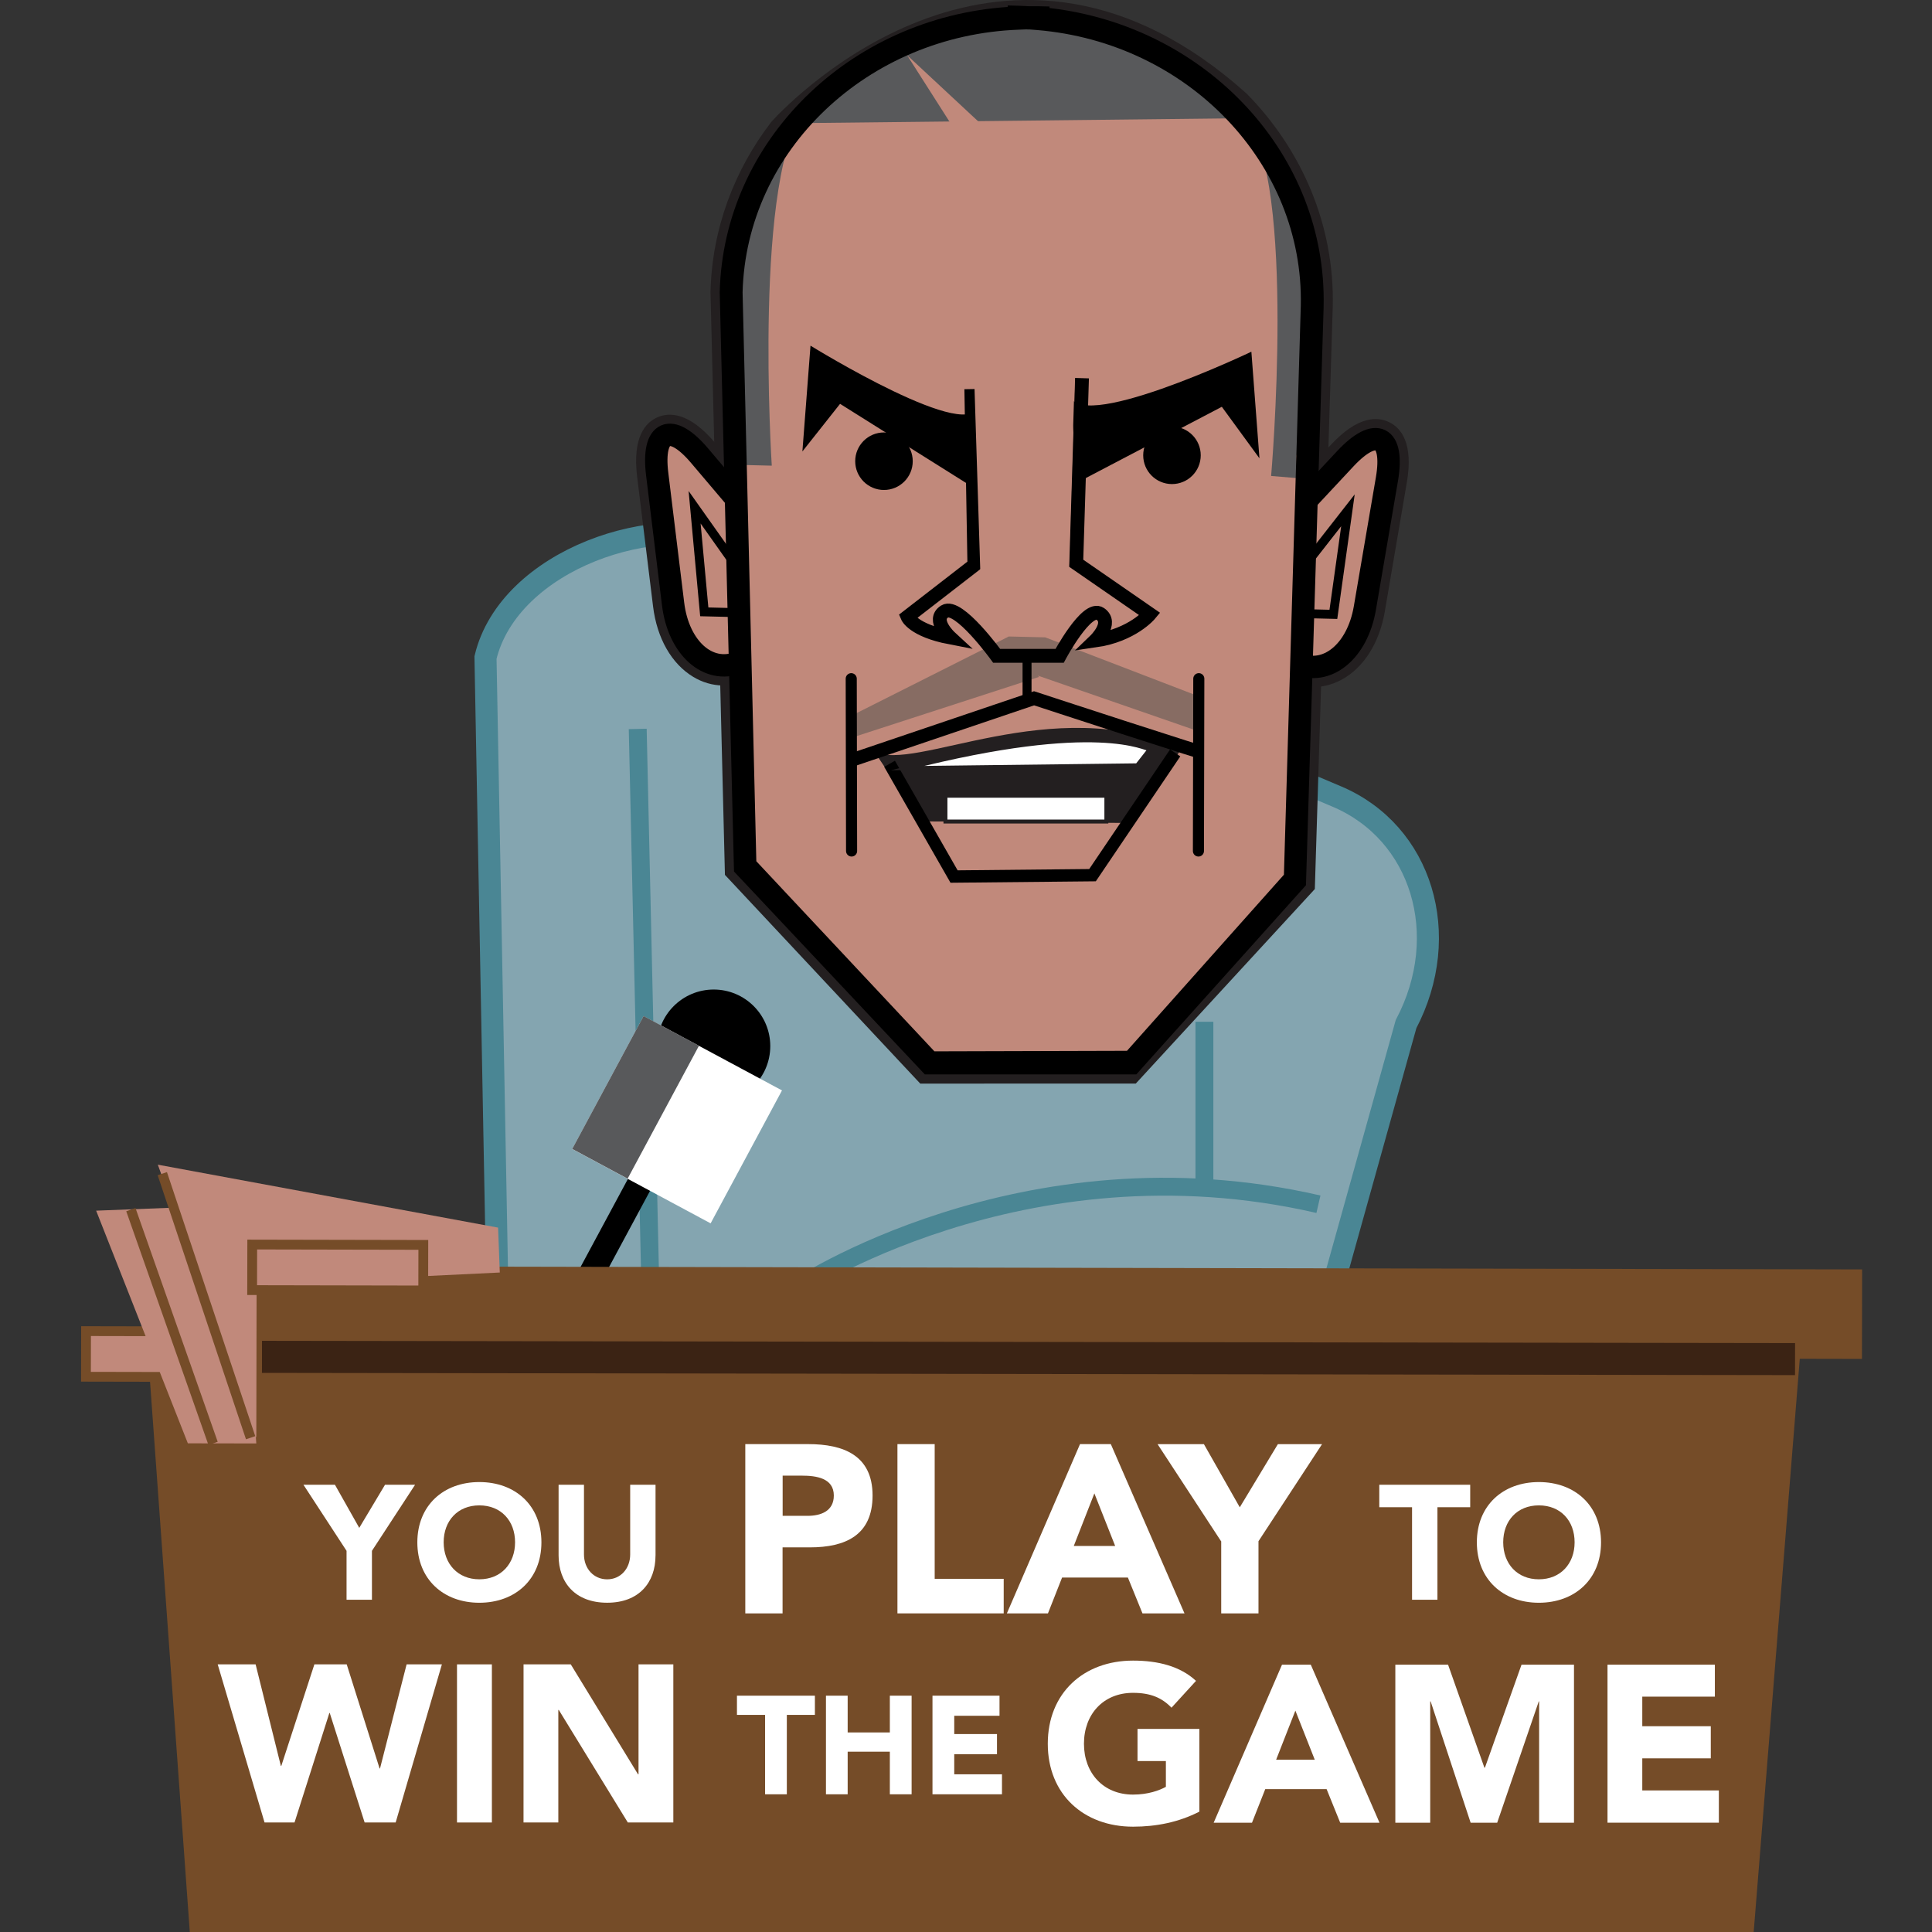<?xml version="1.0" encoding="utf-8"?>
<!-- Generator: Adobe Illustrator 16.0.0, SVG Export Plug-In . SVG Version: 6.00 Build 0)  -->
<!DOCTYPE svg PUBLIC "-//W3C//DTD SVG 1.1//EN" "http://www.w3.org/Graphics/SVG/1.1/DTD/svg11.dtd">
<svg version="1.1" id="Layer_1" xmlns="http://www.w3.org/2000/svg" xmlns:xlink="http://www.w3.org/1999/xlink" x="0px" y="0px"
	 width="72px" height="72px" viewBox="0 0 72 72" enable-background="new 0 0 72 72" xml:space="preserve">
<rect x="0" y="0" width="72" height="72" fill="#333333" stroke="none"/>
<path fill="#84A5B0" stroke="#4A8694" stroke-width="0.822" stroke-miterlimit="10" d="M18.605,51.84l-0.512-27.336
	c0.878-3.649,6.418-5.535,9.586-4.193l22.142,9.374c3.168,1.342,4.326,5.158,2.578,8.481L48.37,52.598"/>
<path fill="none" stroke="#4A8694" stroke-width="0.667" stroke-miterlimit="10" d="M29.583,48.064c0,0,8.5-5.735,19.551-3.186"/>
<line fill="none" stroke="#4A8694" stroke-width="0.667" stroke-miterlimit="10" x1="44.885" y1="38.079" x2="44.885" y2="44.241"/>
<polygon fill="#754C28" points="65.355,72 7.073,72 5.497,50.182 67.109,50.189 "/>
<line fill="none" stroke="#4A8694" stroke-width="0.667" stroke-miterlimit="10" x1="23.766" y1="27.166" x2="24.27" y2="49.448"/>
<line fill="none" stroke="#000000" stroke-width="0.413" stroke-linecap="round" stroke-miterlimit="10" x1="45.119" y1="29.699" x2="45.119" y2="23.03"/>
<path fill="#231F20" d="M46.451,3.481c-8.91-7.98-16.852,0.133-17.69,1.041c-1.387,1.795-2.227,3.99-2.283,6.364l0.538,21.718
	l7.279,7.779l8.033-0.002L49,33.132l0.666-21.653l0.002-0.045C49.74,8.389,48.512,5.573,46.451,3.481z M47.514,32.458l-5.664,6.354
	l-6.858,0.018l-6.471-6.859l-0.506-21.078c0.138-5.098,4.514-9.242,9.972-9.439l0.264-0.01l0.054,0.002h0.059l0.26,0.021
	c5.449,0.457,9.623,4.81,9.514,9.912L47.514,32.458z"/>
<g>
	<path fill="#C1897B" d="M46.58,20.905l3.564-3.818c1.129-1.206,1.82-0.862,1.543,0.767l-0.822,4.805
		c-0.277,1.626-1.42,2.557-2.543,2.065c-1.119-0.493-2.037-0.893-2.037-0.893"/>
	<path fill="#231F20" d="M48.881,25.604c-0.289-0.006-0.578-0.071-0.857-0.194l-2.039-0.893l0.604-1.375l2.039,0.894
		c0.223,0.099,0.434,0.09,0.648-0.023c0.406-0.22,0.73-0.786,0.852-1.482l0.822-4.804c0.027-0.172,0.041-0.31,0.045-0.417
		c-0.082,0.068-0.184,0.164-0.301,0.291l-3.562,3.815l-1.096-1.023l3.562-3.816c1.012-1.088,1.744-1.057,2.178-0.841
		c0.438,0.215,0.904,0.78,0.652,2.245l-0.82,4.805c-0.199,1.175-0.791,2.104-1.621,2.55C49.635,25.522,49.258,25.614,48.881,25.604z
		"/>
</g>
<g>
	<path fill="#C1897B" d="M29.446,20.961l-3.377-3.982c-1.069-1.26-1.779-0.948-1.577,0.691l0.592,4.837
		c0.201,1.64,1.3,2.623,2.441,2.185c1.142-0.438,2.078-0.794,2.078-0.794"/>
	<path fill="#231F20" d="M26.927,25.546c-0.377-0.007-0.751-0.115-1.092-0.321c-0.807-0.486-1.353-1.44-1.497-2.625l-0.594-4.838
		c-0.18-1.476,0.312-2.017,0.757-2.211c0.446-0.195,1.178-0.189,2.14,0.942l3.376,3.981l-1.145,0.971l-3.377-3.979
		c-0.113-0.134-0.209-0.233-0.288-0.307c0,0.109,0.006,0.246,0.027,0.419l0.593,4.838c0.086,0.698,0.385,1.281,0.78,1.521
		c0.208,0.124,0.419,0.141,0.648,0.054l2.077-0.796l0.537,1.401l-2.077,0.796C27.507,25.503,27.216,25.554,26.927,25.546z"/>
</g>
<path fill="#C1897B" d="M38.686,0.689V0.664c-0.123-0.002-0.242-0.001-0.363,0c-0.12-0.006-0.239-0.014-0.362-0.018l-0.002,0.023
	c-5.849,0.213-10.582,4.66-10.712,10.235l0.522,21.382l6.874,7.321L42.17,39.6l6.088-6.805L48.9,11.418
	C49.033,5.845,44.518,1.178,38.686,0.689z"/>
<g>
	<path fill="#C1897B" d="M46.58,20.905l3.564-3.818c1.129-1.206,1.82-0.862,1.543,0.767l-0.822,4.805
		c-0.277,1.626-1.42,2.557-2.543,2.065c-1.119-0.493-2.037-0.893-2.037-0.893"/>
	<path fill="none" stroke="#000000" stroke-width="0.834" stroke-miterlimit="10" d="M46.58,20.905l3.564-3.818
		c1.129-1.206,1.82-0.862,1.543,0.767l-0.822,4.805c-0.277,1.626-1.42,2.557-2.543,2.065c-1.119-0.493-2.037-0.893-2.037-0.893"/>
</g>
<polyline fill="none" stroke="#000000" stroke-width="0.334" stroke-miterlimit="10" points="48.547,21.175 50.234,19.017 
	49.691,22.895 48.396,22.863 "/>
<g>
	<path fill="#C1897B" d="M29.446,20.961l-3.377-3.982c-1.069-1.26-1.779-0.948-1.577,0.691l0.592,4.837
		c0.201,1.64,1.3,2.623,2.441,2.185c1.142-0.438,2.078-0.794,2.078-0.794"/>
	<path fill="none" stroke="#000000" stroke-width="0.834" stroke-miterlimit="10" d="M29.446,20.961l-3.377-3.982
		c-1.069-1.26-1.779-0.948-1.577,0.691l0.592,4.837c0.201,1.64,1.3,2.623,2.441,2.185c1.142-0.438,2.078-0.794,2.078-0.794"/>
</g>
<path fill="#C1897B" d="M38.686,0.689V0.664c-0.123-0.002-0.242-0.001-0.363,0c-0.12-0.006-0.239-0.014-0.362-0.018l-0.002,0.023
	c-5.849,0.213-10.582,4.66-10.712,10.235l0.522,21.382l6.874,7.321L42.17,39.6l6.088-6.805L48.9,11.418
	C49.033,5.845,44.518,1.178,38.686,0.689z"/>
<polyline fill="none" stroke="#000000" stroke-width="0.334" stroke-miterlimit="10" points="27.467,21.138 25.886,18.903 
	26.246,22.802 27.542,22.833 "/>
<path fill="#231F20" d="M32.574,27.996c1.468,0.826,6.643-2.243,11.458-0.086l-2.004,2.759l-7.699-0.059L32.574,27.996z"/>
<polyline fill="none" stroke="#000000" stroke-width="0.46" stroke-miterlimit="10" points="33.152,28.464 35.555,32.666 
	40.715,32.615 43.795,28.059 "/>
<path fill="#58595B" d="M27.495,17.323l1.267,0.031c0,0-0.716-11.045,1.298-13.344c0,0-4.224,3.068-2.487,12.494"/>
<path fill="#58595B" d="M48.348,17.819l-0.977-0.081c0,0,0.953-10.947-0.951-13.339c0,0,4.072,3.266,1.891,12.6"/>
<circle cx="32.943" cy="17.188" r="1.072"/>
<circle cx="43.676" cy="16.968" r="1.072"/>
<path d="M36.658,18.41l-5.351-3.36l-1.404,1.774l0.302-3.942c0,0,6.162,3.808,6.257,2.146"/>
<path d="M40.184,17.963l5.35-2.803l1.402,1.92l-0.301-3.973c0,0-6.684,3.19-6.779,1.52"/>
<path fill="none" stroke="#000000" stroke-width="0.167" stroke-miterlimit="10" d="M39.805,16.84"/>
<line fill="none" stroke="#C1897B" stroke-width="0.335" stroke-linecap="round" stroke-miterlimit="10" x1="34.633" y1="1.93" x2="38.155" y2="3.517"/>
<polygon fill="#876C63" points="31.542,26.767 37.594,23.72 38.953,23.752 45.271,26.179 45.336,27.487 38.68,25.179 38.723,25.226 
	31.64,27.524 "/>
<path fill="none" stroke="#000000" stroke-width="0.5" stroke-miterlimit="10" d="M45.271,28.182
	c-0.168-0.004-6.734-2.159-6.734-2.159l-6.783,2.297"/>
<path fill="#FFFFFF" stroke="#231F20" stroke-width="0.147" stroke-miterlimit="10" d="M42.852,27.919
	c-0.154,0.019-1.896-1.11-9.035,0.706l8.562-0.104L42.852,27.919z"/>
<line fill="none" stroke="#000000" stroke-width="0.413" stroke-linecap="round" stroke-miterlimit="10" x1="31.723" y1="25.293" x2="31.736" y2="31.714"/>
<line fill="none" stroke="#000000" stroke-width="0.334" stroke-linecap="round" stroke-miterlimit="10" x1="38.275" y1="24.494" x2="38.275" y2="26.024"/>
<path fill="#58595B" d="M29.397,4.593l17.291-0.192C46.689,4.401,38.586-3.894,29.397,4.593z"/>
<path d="M42.348,40.039h-7.883l-7.111-7.56l-0.532-21.583c0.133-5.631,4.813-10.233,10.73-10.637l0.004-0.055l0.419,0.011
	c0.098,0.002,0.193,0.007,0.292,0.013l0.066,0.004h0.066c0.1-0.001,0.197-0.002,0.295,0l0.418,0.01v0.057
	c5.891,0.683,10.35,5.503,10.215,11.132v0.035l-0.658,21.525L42.348,40.039z M34.823,39.18L42,39.16l5.848-6.562l0.629-21.208
	c0.115-5.287-4.197-9.798-9.826-10.27l-0.277-0.022l-0.059,0.001l-0.063-0.004l-0.275,0.011c-5.647,0.204-10.168,4.503-10.303,9.792
	l0.512,21.198L34.823,39.18z"/>
<polyline fill="#C1897B" points="35.585,4.848 33.806,2.058 36.736,4.785 "/>
<path fill="none" stroke="#000000" stroke-width="0.516" stroke-miterlimit="10" d="M36.198,14.5l0.114,6.556l-2.492,1.93
	c0,0,0.212,0.505,1.587,0.77c0,0-0.71-0.655-0.199-0.97c0.509-0.316,1.935,1.655,1.935,1.655h2.346c0,0,1.016-1.904,1.512-1.566
	c0.496,0.341-0.184,0.995-0.184,0.995c1.389-0.2,2.035-0.983,2.035-0.983l-2.744-1.896l0.215-6.898"/>
<polygon fill="#C1897B" points="40.236,8.173 36.118,8.173 36.543,21.603 39.816,21.549 "/>
<rect x="35.234" y="29.655" fill="#FFFFFF" stroke="#231F20" stroke-width="0.147" stroke-miterlimit="10" width="5.997" height="0.961"/>
<rect x="44.521" y="23.539" fill="#C1897B" width="2.846" height="8.105"/>
<line fill="none" stroke="#000000" stroke-width="0.413" stroke-linecap="round" stroke-miterlimit="10" x1="44.676" y1="25.293" x2="44.662" y2="31.714"/>
<g>
	<rect x="23.027" y="41.248" transform="matrix(-0.881 -0.474 0.474 -0.881 22.981 95.313)" width="0.936" height="7.029"/>
	<circle cx="26.598" cy="38.985" r="2.108"/>
	
		<rect x="22.332" y="38.914" transform="matrix(-0.881 -0.473 0.473 -0.881 27.751 90.437)" fill="#FFFFFF" width="5.855" height="5.623"/>
	
		<rect x="22.543" y="38.081" transform="matrix(-0.881 -0.473 0.473 -0.881 25.237 88.138)" fill="#58595B" width="2.343" height="5.623"/>
</g>
<rect x="8.289" y="47.264" transform="matrix(-1 -0.002 0.002 -1 77.584 97.923)" fill="#754C28" width="61.082" height="3.335"/>
<line fill="none" stroke="#3B2314" stroke-width="1.194" stroke-miterlimit="10" x1="66.896" y1="50.65" x2="4.843" y2="50.559"/>
<rect x="3.182" y="49.616" transform="matrix(-1 -0.002 0.002 -1 12.662 100.942)" fill="#C1897B" stroke="#754C28" stroke-width="0.365" stroke-miterlimit="10" width="6.376" height="1.7"/>
<polygon fill="#C1897B" points="8.29,44.48 11.903,45.084 11.894,47.843 8.281,47.837 "/>
<g>
	<path fill="#FFFFFF" d="M12.915,57.795l-1.607-2.463h1.174l0.906,1.607l0.961-1.607h1.12l-1.608,2.463v1.823h-0.946L12.915,57.795
		L12.915,57.795z"/>
	<path fill="#FFFFFF" d="M17.863,55.232c1.342,0,2.314,0.872,2.314,2.248s-0.973,2.25-2.314,2.25c-1.335,0-2.31-0.874-2.31-2.25
		S16.528,55.232,17.863,55.232z M17.863,58.856c0.807,0,1.332-0.581,1.332-1.379c0-0.802-0.523-1.376-1.332-1.376
		c-0.804,0-1.329,0.574-1.329,1.376C16.534,58.275,17.06,58.856,17.863,58.856z"/>
	<path fill="#FFFFFF" d="M24.429,57.967c0,1.013-0.617,1.762-1.801,1.762c-1.19,0-1.811-0.749-1.811-1.762v-2.635h0.946v2.598
		c0,0.528,0.363,0.927,0.865,0.927c0.498,0,0.857-0.398,0.857-0.927v-2.598h0.945v2.635H24.429z"/>
	<path fill="#FFFFFF" d="M27.779,53.818h2.341c1.312,0,2.398,0.418,2.398,1.916c0,1.479-1.009,1.932-2.338,1.932h-1.016v2.461
		h-1.389v-6.309H27.779z M29.167,56.491h0.926c0.493,0,0.981-0.171,0.981-0.757c0-0.653-0.659-0.741-1.192-0.741h-0.715V56.491z"/>
	<path fill="#FFFFFF" d="M33.445,53.818h1.388v5.02h2.572v1.288h-3.96V53.818z"/>
	<path fill="#FFFFFF" d="M40.249,53.818h1.148l2.746,6.309h-1.566l-0.544-1.337h-2.452l-0.527,1.337h-1.531L40.249,53.818z
		 M40.784,55.654l-0.767,1.959h1.542L40.784,55.654z"/>
	<path fill="#FFFFFF" d="M45.505,57.437l-2.366-3.618h1.727l1.337,2.354l1.42-2.354h1.646L46.9,57.437v2.69h-1.389v-2.69H45.505z"/>
	<path fill="#FFFFFF" d="M52.623,56.169h-1.221v-0.837h3.388v0.837h-1.221v3.449h-0.946V56.169z"/>
	<path fill="#FFFFFF" d="M57.348,55.232c1.34,0,2.318,0.872,2.318,2.248s-0.979,2.25-2.318,2.25c-1.335,0-2.31-0.874-2.31-2.25
		S56.013,55.232,57.348,55.232z M57.348,58.856c0.809,0,1.333-0.581,1.333-1.379c0-0.802-0.521-1.376-1.333-1.376
		c-0.806,0-1.328,0.574-1.328,1.376C56.02,58.275,56.542,58.856,57.348,58.856z"/>
	<path fill="#FFFFFF" d="M8.113,62.026h1.413l0.94,3.782h0.018l1.232-3.782h1.205l1.225,3.879h0.016l0.991-3.879h1.315l-1.723,5.893
		h-1.156l-1.3-4.08h-0.015l-1.298,4.08H9.859L8.113,62.026z"/>
	<path fill="#FFFFFF" d="M17.031,62.026h1.3v5.893h-1.3V62.026z"/>
	<path fill="#FFFFFF" d="M19.511,62.026h1.76l2.505,4.095h0.02v-4.095h1.297v5.893h-1.696l-2.573-4.195h-0.017v4.195H19.51
		L19.511,62.026L19.511,62.026z"/>
	<path fill="#FFFFFF" d="M28.512,63.909h-1.048v-0.716h2.905v0.716h-1.046v2.959h-0.81v-2.959H28.512z"/>
	<path fill="#FFFFFF" d="M30.781,63.193h0.809v1.37h1.572v-1.37h0.811v3.675h-0.811V65.28h-1.572v1.588h-0.809V63.193z"/>
	<path fill="#FFFFFF" d="M34.75,63.193h2.499v0.748h-1.687v0.682h1.593v0.751h-1.593v0.748h1.779v0.746h-2.59V63.193L34.75,63.193z"
		/>
	<path fill="#FFFFFF" d="M44.699,67.513c-0.768,0.395-1.605,0.562-2.473,0.562c-1.84,0-3.178-1.205-3.178-3.09
		c0-1.892,1.338-3.099,3.178-3.099c0.934,0,1.756,0.209,2.346,0.755l-0.914,1c-0.35-0.365-0.773-0.554-1.434-0.554
		c-1.105,0-1.828,0.797-1.828,1.898c0,1.094,0.723,1.894,1.828,1.894c0.568,0,0.984-0.157,1.225-0.289v-0.96h-1.057v-1.198h2.305
		v3.08H44.699z"/>
	<path fill="#FFFFFF" d="M47.777,62.037h1.072l2.561,5.89h-1.465l-0.506-1.251h-2.287l-0.494,1.251H45.23L47.777,62.037z
		 M48.275,63.75l-0.717,1.829h1.439L48.275,63.75z"/>
	<path fill="#FFFFFF" d="M52,62.037h1.965l1.355,3.841h0.018l1.365-3.841h1.955v5.89h-1.299v-4.52h-0.014l-1.549,4.52h-0.99
		l-1.49-4.52h-0.016v4.52H52V62.037z"/>
	<path fill="#FFFFFF" d="M59.906,62.037h4.002v1.192h-2.705v1.102h2.553v1.197h-2.553v1.196h2.854v1.202h-4.15V62.037z"/>
</g>
<polygon fill="#C1897B" points="18.626,47.423 18.562,45.75 5.882,43.404 9.552,53.58 9.563,47.707 15.88,47.555 "/>
<polygon fill="#C1897B" points="9.552,53.793 7.001,53.789 3.583,45.118 8.897,44.912 "/>
<line fill="none" stroke="#754C28" stroke-width="0.365" stroke-miterlimit="10" x1="6.049" y1="43.739" x2="9.34" y2="53.58"/>
<line fill="none" stroke="#754C28" stroke-width="0.365" stroke-miterlimit="10" x1="4.877" y1="45.08" x2="7.941" y2="53.791"/>
<rect x="9.383" y="46.39" transform="matrix(-1 -0.002 0.002 -1 25.063 94.5)" fill="#C1897B" stroke="#754C28" stroke-width="0.365" stroke-miterlimit="10" width="6.376" height="1.698"/>
</svg>
